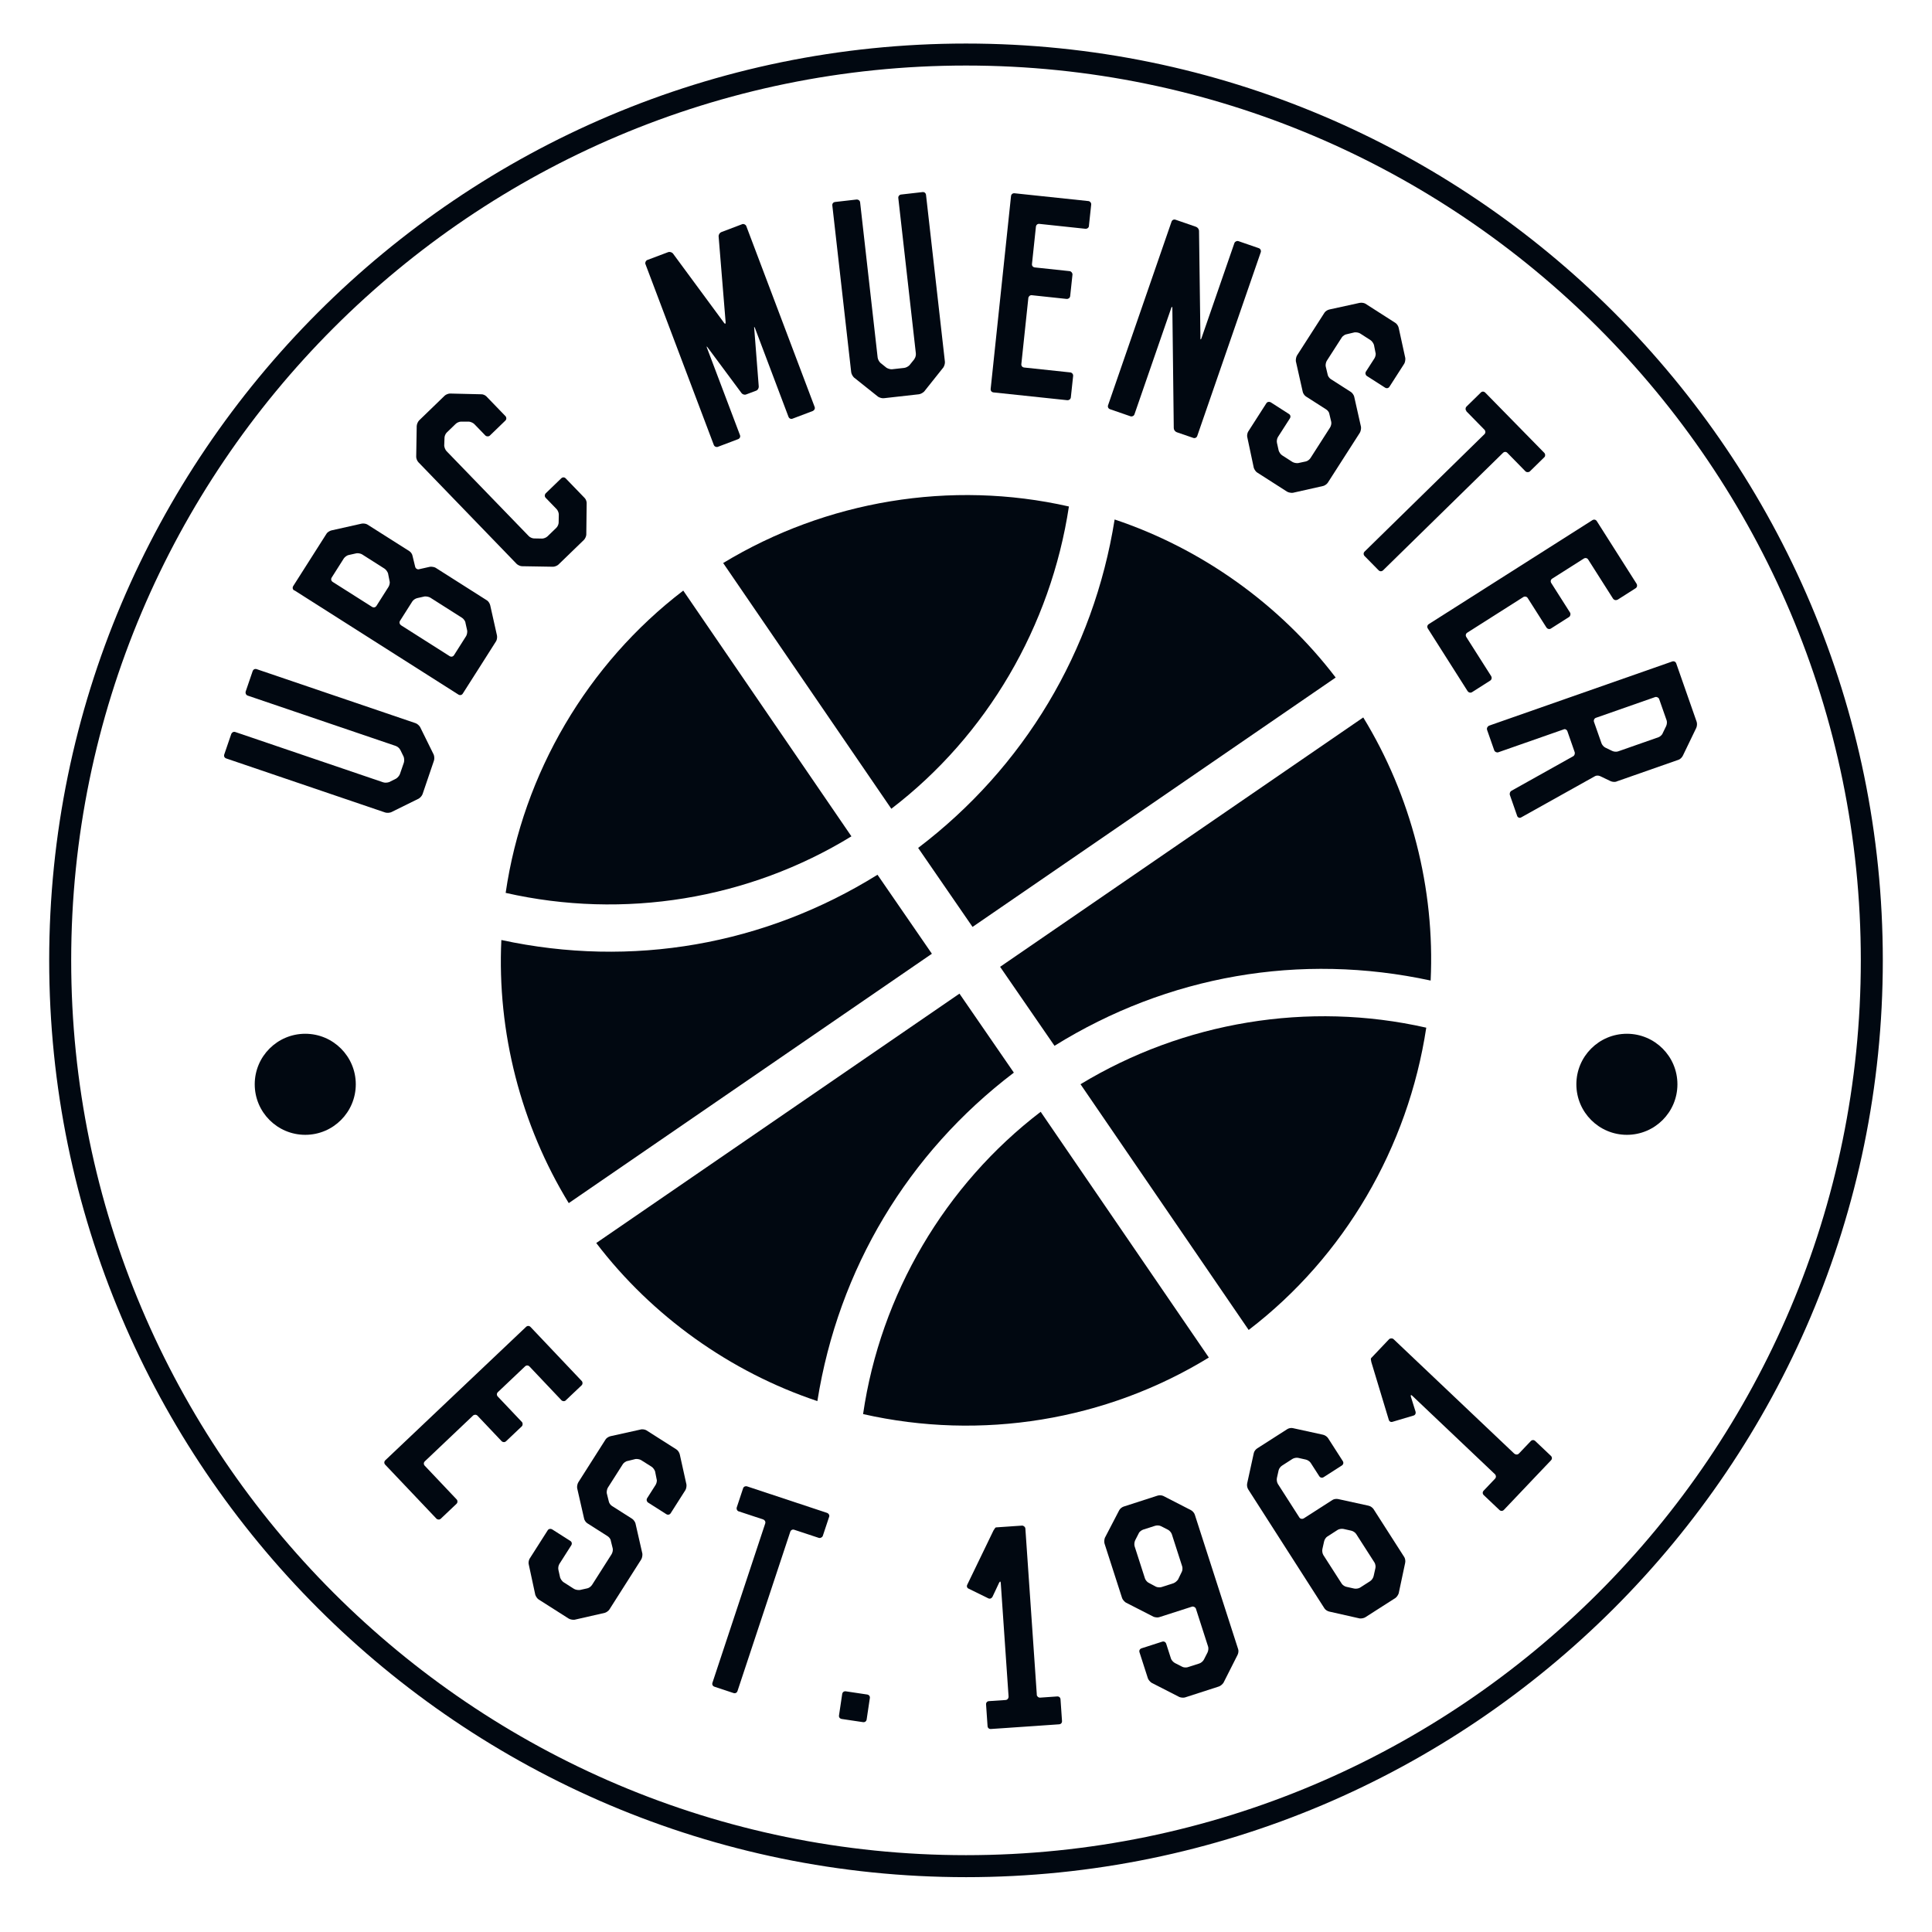 <?xml version="1.0" encoding="UTF-8"?>
<svg xmlns="http://www.w3.org/2000/svg" id="Layer_1" data-name="Layer 1" viewBox="0 0 260 260">
  <defs>
    <style>
      .cls-1 {
        fill: #010811;
      }
    </style>
  </defs>
  <g>
    <g>
      <path class="cls-1" d="M53.85,100.89c-.11-.23-.38-.43-.61-.51l-19.91-6.77c-.23-.08-.33-.34-.27-.54l.94-2.75c.08-.23.3-.35.54-.27l21.38,7.27c.24.08.49.32.61.51l1.84,3.73c.08.21.11.56.03.8l-1.53,4.5c-.08.24-.32.49-.51.61l-3.73,1.84c-.21.08-.56.11-.8.03l-21.38-7.27c-.24-.08-.35-.3-.27-.54l.94-2.75c.07-.2.3-.35.54-.27l19.91,6.77c.23.08.58.05.8-.03l.94-.47c.19-.12.43-.38.51-.61l.53-1.54c.08-.24.05-.58-.03-.8l-.46-.94Z"></path>
      <path class="cls-1" d="M39.59,79.46c-.21-.13-.26-.38-.13-.59l4.49-7.06c.11-.18.4-.37.65-.43l4.06-.91c.24-.05.59,0,.77.11l5.66,3.59c.21.13.4.42.43.65l.35,1.44c.05.24.29.4.49.35l1.52-.34c.23-.02.57.03.75.14l6.91,4.39c.18.11.37.4.43.65l.91,4.06c.05.24,0,.59-.11.77l-2.47,3.89c-.13.21-.23.36-.23.36,0,0-.11.18-.23.36l-1.56,2.45c-.13.21-.38.26-.59.13l-22.08-14.03ZM44.64,77.72c-.13.21-.08.45.13.59l5.3,3.36c.21.13.45.08.59-.13l1.63-2.57c.11-.18.21-.54.14-.75l-.21-1.06c-.07-.21-.27-.51-.48-.64l-3.02-1.92c-.18-.11-.55-.18-.75-.14l-1.08.24c-.2.04-.5.27-.62.45l-1.63,2.57ZM62.64,83.77c-.04-.2-.27-.51-.45-.62l-4.28-2.72c-.21-.13-.55-.18-.78-.16l-.98.22c-.24.05-.53.25-.65.43l-1.67,2.63c-.13.21-.05.47.13.59l6.55,4.16c.21.13.45.08.59-.13l1.63-2.57c.11-.18.18-.55.14-.75l-.24-1.08Z"></path>
      <path class="cls-1" d="M56.09,57.28c0-.2.16-.55.31-.7l3.44-3.33c.15-.15.51-.29.71-.29l4.19.1c.23-.02.55.11.72.29l2.56,2.65c.15.15.17.43-.01.6l-2.09,2.02c-.15.15-.45.14-.6-.01l-1.48-1.53c-.17-.18-.5-.31-.72-.34h-1.08c-.2,0-.53.12-.71.3l-1.2,1.16c-.18.17-.31.5-.31.7l-.04,1.08c.02.23.14.55.31.73l11.07,11.44c.17.18.5.31.7.31l1.1.02c.2,0,.53-.12.71-.29l1.2-1.16c.18-.17.31-.5.31-.7l.02-1.1c0-.2-.12-.53-.29-.71l-1.48-1.53c-.17-.18-.14-.45.01-.6l2.09-2.02c.18-.17.43-.17.6.01l2.56,2.65c.15.15.29.51.26.73l-.05,4.19c0,.2-.16.55-.31.7l-3.44,3.33c-.15.15-.51.29-.71.29l-4.21-.07c-.2,0-.55-.16-.7-.31l-13.23-13.69c-.17-.18-.29-.51-.29-.71l.07-4.21Z"></path>
      <path class="cls-1" d="M97.42,43.43c.15.21.25.17.23-.09l-.94-11.51c-.02-.26.15-.51.35-.59l2.82-1.07c.2-.08.47.05.55.25l9.2,24.34c.09.23-.05.47-.25.55l-2.72,1.03c-.23.09-.46-.02-.55-.25l-4.51-11.94c-.08-.2-.15-.21-.1.04l.61,7.84c0,.22-.13.47-.36.55l-1.33.5c-.23.09-.49,0-.63-.18l-4.55-6.13c-.15-.21-.18-.16-.1.04l4.44,11.74c.09.23-.02.46-.25.55l-2.72,1.03c-.2.08-.46-.02-.55-.25l-9.2-24.34c-.08-.2.05-.47.25-.55l2.79-1.05c.23-.09.53,0,.68.2l6.84,9.28Z"></path>
      <path class="cls-1" d="M123.05,48.31c.16-.2.23-.53.2-.77l-2.36-20.89c-.03-.25.16-.45.37-.47l2.89-.33c.25-.03.44.13.47.38l2.54,22.44c.03.25-.08.58-.2.77l-2.59,3.25c-.16.16-.46.34-.71.37l-4.72.53c-.25.03-.58-.08-.77-.2l-3.25-2.59c-.16-.16-.34-.46-.37-.71l-2.54-22.44c-.03-.25.13-.44.38-.47l2.89-.33c.21-.02.44.13.47.38l2.36,20.89c.03.25.2.55.37.71l.82.66c.19.12.53.23.77.2l1.62-.18c.25-.03.55-.2.71-.37l.66-.82Z"></path>
      <path class="cls-1" d="M146.55,30.41c-.03.25-.26.4-.47.38l-6.2-.66c-.25-.03-.44.13-.47.38l-.53,5.01c-.03.25.13.44.38.47l4.69.5c.21.02.4.26.38.47l-.31,2.89c-.03.25-.26.4-.47.38l-4.69-.5c-.25-.03-.45.17-.47.38l-.94,8.88c-.03.25.13.44.38.47l6.21.66c.21.02.4.22.38.47l-.31,2.89c-.03.25-.26.4-.47.38l-9.94-1.05c-.25-.03-.4-.22-.38-.47l2.74-25.95c.03-.25.22-.4.47-.38l9.94,1.05c.21.02.4.22.38.47l-.31,2.89Z"></path>
      <path class="cls-1" d="M161.54,45.5c0,.22.06.25.15.01l4.43-12.8c.07-.2.34-.33.54-.26l2.75.95c.23.08.33.34.26.54l-8.55,24.73c-.08.23-.31.34-.54.26l-2.21-.76c-.23-.08-.41-.33-.41-.55l-.19-16.16c-.03-.24-.08-.21-.15-.01l-4.95,14.31c-.08.23-.34.33-.54.26l-2.75-.95c-.23-.08-.34-.31-.26-.54l8.54-24.7c.08-.23.31-.34.54-.26l2.75.95c.23.08.41.33.41.55l.19,14.43Z"></path>
      <path class="cls-1" d="M182.98,40.76c.25-.05.59,0,.77.11l4.03,2.58c.21.13.4.43.45.67l.89,4.07c.02.23-.03.57-.14.75l-1.99,3.1c-.13.21-.38.26-.59.13l-2.45-1.57c-.18-.11-.26-.38-.13-.59l1.15-1.79c.11-.18.22-.53.14-.75l-.21-1.06c-.07-.21-.26-.51-.47-.64l-1.4-.9c-.18-.11-.52-.17-.75-.14l-1.05.25c-.23.02-.54.25-.65.42l-2.03,3.16c-.11.18-.19.55-.14.75l.25,1.05c.02.23.22.52.42.65l2.72,1.74c.18.11.4.43.44.62l.92,4.09c.02.23-.03.57-.16.78l-4.31,6.72c-.11.18-.43.4-.62.44l-4.09.92c-.23.02-.57-.03-.78-.16l-4.03-2.58c-.18-.11-.37-.41-.44-.62l-.87-4.1c-.07-.21,0-.59.11-.77l2.45-3.82c.13-.21.41-.24.59-.13l2.45,1.57c.21.13.26.38.13.59l-1.61,2.51c-.13.21-.19.55-.13.8l.23,1.03c.07.21.26.51.44.62l1.4.9c.21.13.55.19.78.16l1.03-.22c.24-.05.51-.26.64-.47l2.62-4.09c.13-.21.22-.54.16-.78l-.25-1.05c-.02-.23-.23-.49-.44-.62l-2.72-1.74c-.18-.11-.4-.43-.43-.65l-.92-4.09c-.02-.23.03-.57.16-.78l3.7-5.76c.11-.18.41-.37.65-.42l4.07-.89Z"></path>
      <path class="cls-1" d="M197.35,55.32c-.17-.18-.15-.45,0-.6l1.95-1.91c.15-.15.4-.15.58.03l7.94,8.1c.15.15.17.43.02.58l-1.95,1.91c-.15.15-.45.15-.6,0l-2.43-2.48c-.17-.18-.42-.18-.6,0l-16.13,15.8c-.18.17-.43.17-.6,0l-1.89-1.92c-.17-.18-.17-.43,0-.6l16.13-15.8c.18-.17.15-.45,0-.6l-2.43-2.48Z"></path>
      <path class="cls-1" d="M217.67,80.7c-.21.13-.47.05-.59-.13l-3.35-5.27c-.13-.21-.38-.26-.59-.13l-4.25,2.7c-.21.13-.26.38-.13.59l2.53,3.98c.11.18.05.47-.13.59l-2.45,1.56c-.21.13-.47.05-.59-.13l-2.53-3.98c-.13-.21-.41-.25-.59-.13l-7.54,4.79c-.21.13-.26.38-.13.59l3.35,5.27c.11.18.08.45-.13.59l-2.45,1.56c-.21.13-.47.05-.59-.13l-5.36-8.44c-.13-.21-.08-.45.13-.59l22.02-13.99c.21-.13.45-.08.59.13l5.36,8.44c.11.18.08.45-.13.59l-2.45,1.56Z"></path>
      <path class="cls-1" d="M217.55,105.18c-.23.08-.58.05-.81-.06l-1.4-.67c-.23-.11-.56-.1-.74.03l-9.9,5.53c-.22.12-.45,0-.52-.19l-.98-2.81c-.08-.23.01-.49.24-.61l8.26-4.62c.19-.1.29-.36.2-.6l-.97-2.78c-.07-.2-.31-.34-.5-.24l-8.8,3.08c-.2.07-.47-.06-.54-.26l-.96-2.74c-.08-.23.03-.46.25-.58l24.66-8.64c.23-.08.46.03.54.26l2.75,7.86c.08.23.05.58-.05.81l-1.81,3.75c-.11.23-.36.47-.56.54l-8.37,2.93ZM216.97,101.06c.23.11.57.14.81.05l5.42-1.9c.2-.07.49-.32.56-.54l.46-.95c.11-.23.14-.57.07-.77l-1.01-2.88c-.07-.2-.34-.33-.54-.26l-7.97,2.79c-.23.08-.33.34-.26.54l1.01,2.88c.07.2.28.47.5.58l.95.46Z"></path>
    </g>
    <g>
      <path class="cls-1" d="M76.15,188.45c-.18.17-.45.14-.6-.02l-4.29-4.53c-.17-.18-.42-.19-.6-.02l-3.65,3.46c-.18.17-.19.42-.02.6l3.24,3.42c.15.15.14.46-.02.6l-2.11,2c-.18.17-.45.14-.6-.02l-3.24-3.42c-.17-.18-.45-.16-.6-.02l-6.48,6.15c-.18.17-.19.42-.02.6l4.29,4.53c.15.15.16.43-.02.6l-2.11,2c-.18.17-.45.14-.6-.02l-6.88-7.25c-.17-.18-.16-.43.02-.6l18.94-17.95c.18-.17.43-.16.6.02l6.88,7.26c.15.15.16.43-.02.6l-2.11,2Z"></path>
      <path class="cls-1" d="M86.21,192.37c.25-.05.59,0,.77.11l4.04,2.57c.21.13.4.42.46.67l.9,4.06c.03.23-.03.57-.14.75l-1.98,3.11c-.13.21-.38.26-.59.13l-2.45-1.56c-.18-.11-.26-.38-.13-.59l1.14-1.79c.11-.18.22-.54.14-.75l-.21-1.06c-.07-.22-.27-.51-.48-.64l-1.41-.89c-.18-.11-.53-.17-.75-.14l-1.05.26c-.23.02-.54.25-.65.43l-2.02,3.17c-.11.18-.18.55-.14.75l.26,1.05c.03.23.22.52.43.65l2.72,1.73c.18.11.4.42.45.62l.93,4.08c.02.23-.03.57-.16.78l-4.28,6.73c-.11.18-.42.4-.62.45l-4.08.93c-.23.02-.57-.03-.78-.16l-4.04-2.57c-.18-.11-.37-.4-.45-.62l-.88-4.09c-.07-.21,0-.59.11-.77l2.44-3.83c.13-.21.41-.24.59-.13l2.45,1.56c.21.13.26.38.13.59l-1.6,2.51c-.13.21-.19.55-.13.8l.23,1.03c.07.21.27.5.45.62l1.41.9c.21.13.55.18.78.16l1.03-.23c.24-.05.51-.27.64-.48l2.61-4.1c.13-.21.21-.54.16-.78l-.26-1.05c-.02-.23-.24-.49-.45-.62l-2.72-1.73c-.18-.11-.4-.42-.43-.65l-.93-4.08c-.03-.23.03-.57.16-.78l3.67-5.77c.11-.18.4-.37.65-.43l4.06-.9Z"></path>
      <path class="cls-1" d="M99.42,203.4c-.24-.08-.34-.34-.27-.54l.86-2.59c.07-.2.29-.31.53-.24l10.77,3.57c.2.07.35.3.28.5l-.86,2.59c-.07.2-.34.34-.54.27l-3.3-1.09c-.23-.08-.46.03-.54.27l-7.1,21.43c-.08.24-.3.35-.54.27l-2.56-.85c-.24-.08-.35-.3-.27-.54l7.1-21.43c.08-.24-.07-.47-.27-.54l-3.3-1.09Z"></path>
      <path class="cls-1" d="M113.27,231.33c-.25-.04-.4-.24-.36-.48l.43-2.88c.04-.25.24-.39.48-.36l2.88.43c.25.04.4.24.36.48l-.43,2.88c-.04.25-.24.39-.48.36l-2.88-.43Z"></path>
      <path class="cls-1" d="M139.52,228.06c.01.21.21.41.45.4l2.3-.16c.25-.02.44.15.45.4l.2,2.9c.02.25-.15.44-.4.45l-2.3.16c-.25.02-.64.04-.85.06l-2.94.2c-.21.01-.6.04-.85.06l-2.23.15c-.25.02-.44-.15-.45-.4l-.2-2.9c-.02-.25.15-.44.4-.45l2.23-.15c.25-.02.41-.24.4-.45l-1.05-15.28c-.02-.25-.09-.28-.22-.06l-.9,1.91c-.13.22-.37.31-.59.18l-2.61-1.28c-.22-.09-.31-.33-.18-.56l3.52-7.28c.13-.22.26-.41.33-.41.11,0,.35-.02.57-.04l1.03-.07c.25-.02.64-.04.85-.06l1.06-.07c.21-.01.44.18.45.4l1.54,22.36Z"></path>
      <path class="cls-1" d="M159.48,228.43c-.2.07-.55.03-.76-.05l-3.75-1.92c-.19-.13-.42-.39-.49-.59l-1.13-3.51c-.08-.24.04-.46.28-.54l2.77-.89c.24-.08.46.04.54.27l.65,2.02c.07.2.3.46.52.58l.94.48c.19.13.57.15.77.09l1.59-.51c.24-.08.5-.31.61-.53l.48-.94c.11-.22.15-.57.09-.77l-1.65-5.13c-.07-.2-.33-.34-.54-.27l-4.39,1.41c-.2.07-.55.03-.76-.05l-3.75-1.92c-.19-.13-.42-.39-.49-.59l-2.36-7.32c-.08-.24-.04-.58.04-.8l1.93-3.71c.11-.22.38-.42.59-.49l4.55-1.47c.24-.08.57-.07.8.04l3.7,1.9c.22.11.46.38.53.61l5.84,18.12c.07.2.03.55-.09.77l-1.89,3.74c-.13.19-.38.42-.62.5l-4.55,1.47ZM157.95,213.05c.2-.07.46-.3.59-.49l.47-.97c.13-.19.15-.57.09-.77l-1.4-4.35c-.08-.24-.31-.5-.53-.61l-.94-.48c-.22-.11-.56-.12-.8-.04l-1.59.51c-.2.07-.51.28-.59.49l-.48.94c-.11.22-.15.57-.08.81l1.4,4.35c.07.2.31.5.52.58l.95.51c.18.09.56.12.76.05l1.62-.52Z"></path>
      <path class="cls-1" d="M183.75,217.64c-.21.13-.55.19-.78.16l-4.08-.92c-.25-.05-.54-.25-.65-.43l-10.27-16.03c-.13-.21-.19-.55-.13-.8l.89-4.07c.05-.25.26-.51.47-.64l4.03-2.58c.18-.12.5-.2.75-.14l4.07.89c.24.05.54.25.67.45l1.99,3.1c.13.21.08.45-.13.59l-2.45,1.57c-.21.13-.45.08-.59-.13l-1.15-1.79c-.13-.21-.43-.4-.67-.45l-1.03-.23c-.24-.05-.57.03-.75.14l-1.4.9c-.21.13-.42.4-.47.64l-.23,1.03c-.05.25,0,.59.13.8l2.89,4.51c.13.21.41.24.59.13l3.88-2.49c.18-.12.52-.17.77-.11l4.07.89c.24.05.54.25.67.45l4.15,6.48c.11.18.17.52.11.77l-.87,4.1c-.07.21-.27.51-.44.62l-4.03,2.58ZM184.44,212.74c.18-.11.37-.41.42-.65l.23-1.03c.07-.22,0-.59-.11-.77l-2.47-3.85c-.13-.21-.43-.4-.67-.45l-1.03-.23c-.24-.05-.59,0-.77.11l-1.43.92c-.18.11-.37.41-.42.65l-.23,1.03c-.05.25,0,.59.13.8l2.47,3.85c.11.18.43.4.65.43l1.03.23c.25.05.59,0,.8-.13l1.4-.9Z"></path>
      <path class="cls-1" d="M203.81,195.63c.15.15.43.16.6-.02l1.59-1.67c.17-.18.42-.19.6-.02l2.11,2c.18.17.19.42.02.6l-1.59,1.67c-.17.18-.44.46-.59.62l-2.03,2.14c-.15.15-.42.44-.59.62l-1.54,1.62c-.17.18-.42.19-.6.02l-2.11-2c-.18-.17-.19-.42-.02-.6l1.54-1.62c.17-.18.14-.45-.02-.6l-11.11-10.54c-.18-.17-.25-.14-.2.11l.63,2.02c.06.25-.06.48-.31.53l-2.79.83c-.22.08-.45-.04-.51-.29l-2.34-7.74c-.06-.25-.09-.47-.04-.53.07-.08.24-.26.39-.41l.71-.75c.17-.18.44-.46.59-.62l.73-.77c.15-.15.45-.16.6-.02l16.26,15.42Z"></path>
    </g>
    <g>
      <path class="cls-1" d="M67.47,126.5c-.59,12.39,2.63,24.88,9.07,35.41l48.87-33.56-7.32-10.63c-15.22,9.46-33.07,12.58-50.63,8.78Z"></path>
      <path class="cls-1" d="M192.53,131.96c.59-12.39-2.63-24.88-9.07-35.41l-48.87,33.56,7.32,10.63c15.22-9.46,33.07-12.58,50.63-8.78Z"></path>
      <path class="cls-1" d="M150,69.92c-2.83,17.75-12.19,33.36-26.44,44.19l7.32,10.63,48.87-33.56c-7.51-9.85-18.05-17.36-29.75-21.27Z"></path>
      <path class="cls-1" d="M97.32,75.77l22.63,33.07c12.88-9.85,21.46-24.58,23.9-40.68-15.9-3.61-32.68-.78-46.53,7.61Z"></path>
      <path class="cls-1" d="M68.05,120.16c15.9,3.61,32.68.88,46.53-7.61l-22.63-33.07c-12.88,9.85-21.56,24.58-23.9,40.68Z"></path>
      <path class="cls-1" d="M110,188.54c2.83-17.76,12.19-33.36,26.44-44.19l-7.32-10.63-48.88,33.56c7.51,9.85,18.05,17.36,29.75,21.27Z"></path>
      <path class="cls-1" d="M145.41,145.91l22.63,33.07c12.88-9.85,21.46-24.58,23.9-40.68-15.9-3.61-32.68-.78-46.53,7.61Z"></path>
      <path class="cls-1" d="M116.15,190.3c15.9,3.61,32.68.88,46.53-7.61l-22.63-33.07c-12.88,9.85-21.56,24.58-23.9,40.68Z"></path>
    </g>
    <circle class="cls-1" cx="41.08" cy="145.92" r="6.8"></circle>
    <circle class="cls-1" cx="218.94" cy="145.92" r="6.8"></circle>
  </g>
  <path class="cls-1" d="M130,252.62c-68.03,0-123.38-55.35-123.38-123.38S61.97,5.86,130,5.86s123.38,55.35,123.38,123.38-55.35,123.38-123.38,123.38ZM130,8.82C63.6,8.82,9.58,62.84,9.58,129.24s54.02,120.42,120.42,120.42,120.42-54.02,120.42-120.42S196.4,8.82,130,8.82Z"></path>
</svg>
